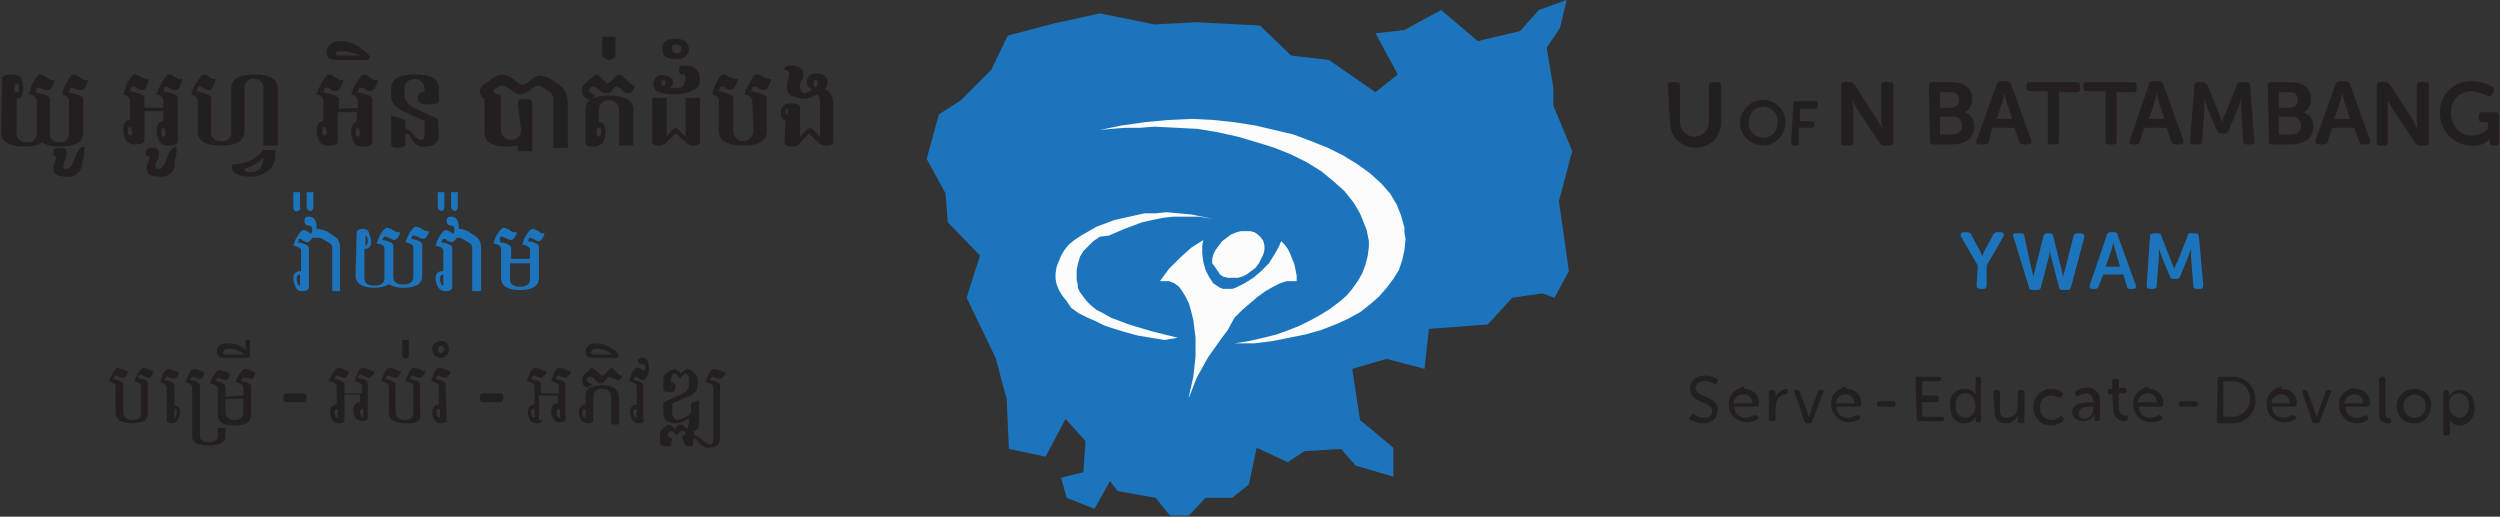 <?xml version="1.0" encoding="utf-8"?>
<!-- Generator: Adobe Illustrator 24.0.0, SVG Export Plug-In . SVG Version: 6.00 Build 0)  -->
<svg version="1.0" id="Layer_1" xmlns="http://www.w3.org/2000/svg" xmlns:xlink="http://www.w3.org/1999/xlink" x="0px" y="0px"
	 viewBox="0 0 225 46.5" style="enable-background:new 0 0 225 46.5;" xml:space="preserve">
<rect x="0" y="0" width="225" height="46.5" fill="#333333" stroke="none"/>
<style type="text/css">
	.st0{fill:#FCFCFC;}
	.st1{fill-rule:evenodd;clip-rule:evenodd;fill:#1C75BC;}
	.st2{fill:#1C75BC;}
	.st3{fill:#231F20;}
</style>
<g id="black_Text">
	<path id="White_symbol_fill" class="st0" d="M104.4,8.1h9.1c7.3,0,13.2,5.9,13.2,13.2v1.5c0,7.3-5.9,13.2-13.2,13.2h-9.1
		c-7.3,0-13.2-5.9-13.2-13.2v-1.5C91.2,14,97.1,8.1,104.4,8.1z"/>
	<path class="st1" d="M141.5,13.6l-1.7-4.1V7.9l-0.6-3.6l1.2-1.8L141,0l-2.5,0.9l-1.7,1.9L133,3.7l-3.3-2.8l-3.3,1.8L123.8,3l2,3.7
		l-2,1.6l-4.2-2.9L116.2,5l-2.8-2.7L107.7,2l-3.8,0.2l-4.9-1l-4.1,0.9l-4.2,1.1l-1.5,3.1L86.5,9l-2,1.3l-1.1,4l1.7,3.1l0.2,2.6
		l2.9,3L87,26.8l2.6,5.4l1,3.7l0.2,4.5l3.3,0.7l1.8-3.4l1.8,2l-0.2,2.8l-2,0.5l0.5,1.8l2.5,1l1.4-2.5l0.7,0.9l3.4,0.6l1.3,1.6h1.7
		l1.5-1.6h2.4l1.5-1.2l0.7-3.3l2.8,1.3l1.5-1l3.3-0.2l1.3,1.5l3.4,1v-2.6l-3-2.5l-0.7-4.6l3.1-0.9l3.4,0.9l0.4-3.6l5.3-0.4l2.2-2.4
		l2.7-0.4l1.1,0.4l1.3-2.4l-0.9-6.3L141.5,13.6z M104.8,30.6l-1.2-0.2l-1.2-0.2l-1.1-0.3l-1-0.3l-0.9-0.3l-0.8-0.4l-0.7-0.3
		l-0.8-0.4l-0.7-0.5L96,27.1l-0.4-0.5l-0.3-0.5l-0.2-0.5L95,25.1v-0.5l0.1-0.6l0.2-0.5l0.2-0.5l0.3-0.5l0.4-0.5l0.5-0.4l0.6-0.4
		l0.7-0.4l0.7-0.4l0.8-0.3l0.8-0.3l0.9-0.2l0.9-0.2l0.9-0.2h1l1-0.1l0,0l1.1,0.1l1.1,0.1l1,0.2l1,0.2l-1.3-0.2h-1.3h-1l-0.9,0.1
		l-1,0.2l-0.9,0.2l-0.8,0.3l-0.8,0.3l-0.7,0.3l-0.7,0.3L99,21.3l-0.6,0.4l-0.5,0.5l-0.4,0.4l-0.3,0.5L97,23.8l-0.1,0.5v0.5v0.4
		l0.1,0.4v0.3l0.2,0.4l0.3,0.4l0.3,0.4l0.4,0.4l0.5,0.4l0.6,0.3l0.7,0.4l0.8,0.3l0.8,0.3l1,0.3l1,0.3l2.4,0.6L104.8,30.6z
		 M110.5,29.7l-0.6,0.8l-1.2,1.7l-1,1.8l-0.7,1.8v-0.1l0.2-0.9l0.2-0.9l0.1-0.9l0.1-0.9v-1.7l-0.1-0.8l-0.1-0.8l-0.2-0.8l-0.2-0.7
		l-0.3-0.6l-0.3-0.5l-0.3-0.4l-0.4-0.3l-0.5-0.2h-0.5h-0.3l0.8-1.1l1-1l1-0.9l1.1-0.7l-0.1,0.5v0.7l0.1,0.8l0.2,0.7l0.3,0.6l0.2,0.3
		l0.2,0.3l0.3,0.2l0.3,0.2l0.3,0.1h0.8l0.3-0.1l0.4-0.2l0.4-0.2l0.8-0.5l0.7-0.6l0.7-0.7l0.5-0.8l0.4-0.7l0.2-0.5l0.3,0.3l0.3,0.4
		l0.2,0.4l0.2,0.5l0.2,0.5l0.1,0.5l0.1,0.5v0.5h-0.3h-0.6l-0.6,0.2l-0.6,0.3l-0.7,0.4l-0.7,0.5l-0.7,0.6l-0.7,0.6l-0.7,0.7
		L110.5,29.7z M109.1,23.7v-0.4l0.1-0.4l0,0l0.2-0.4l0.3-0.4l0.3-0.4l0.4-0.3l0.4-0.3l0.5-0.2l0.4-0.1h0.4h0.4l0.4,0.1l0.3,0.2
		l0.3,0.3l0.2,0.3l0.1,0.4v0.4l-0.1,0.4l-0.2,0.4l-0.2,0.4l-0.3,0.4l-0.4,0.3l-0.4,0.3l-0.4,0.2l-0.4,0.1h-0.5h-0.4l-0.4-0.1
		l-0.3-0.2l-0.2-0.3l-0.2-0.3L109.1,23.7z M126.4,22.5l-0.2,0.9l-0.3,0.9l-0.5,0.8l-0.6,0.8l-0.7,0.8l-0.8,0.7l-0.9,0.7l-1.1,0.6
		l-1.1,0.5l-1.3,0.5l-1.4,0.4l-1.5,0.3l-1.5,0.3l-1.6,0.2h-1.8l1.3-0.2l1.3-0.3l1.2-0.3l1.1-0.4l1-0.4l1-0.5l0.9-0.5l0.8-0.5
		l0.8-0.6l0.7-0.6l0.5-0.6l0.5-0.7l0.4-0.7l0.3-0.8l0.2-0.8l0.1-0.8v-0.5l-0.1-0.5l-0.1-0.5l-0.2-0.5l-0.2-0.5l-0.2-0.5l-0.3-0.5
		l-0.3-0.5l-0.8-1l-1-0.9l-1.1-0.9l-1.3-0.8l-1.4-0.7l-1.5-0.6l-1.6-0.5l-1.7-0.5l-1.8-0.4l-1.8-0.3l-1.9-0.1l-2-0.1l-1.3,0.1h-1.3
		l-1.3,0.1l-1,0.1l1.9-0.4L103,11l2.1-0.2l2.2-0.1l0,0l1.9,0.1l1.9,0.2l1.9,0.3l1.7,0.4l1.7,0.4l1.6,0.6l1.5,0.6l1.4,0.7l1.3,0.8
		l1.1,0.8l1,0.9l0.8,0.9l0.3,0.5l0.3,0.5l0.2,0.5l0.2,0.5l0.3,1.1V21l0.1,0.5L126.4,22.5z"/>
	<path class="st2" d="M178,23.9l-1.5-2.6c-0.1-0.2,0-0.4,0.2-0.4h0.4c0.1,0,0.3,0.1,0.3,0.2l0.7,1.3c0.2,0.3,0.3,0.7,0.3,0.7l0,0
		c0,0,0.1-0.4,0.3-0.7l0.7-1.3c0.1-0.1,0.2-0.2,0.3-0.2h0.4c0.2,0,0.3,0.2,0.2,0.4l-1.5,2.6v1.8c0,0.1-0.1,0.3-0.2,0.3h-0.1h-0.3
		c-0.1,0-0.3-0.1-0.3-0.2c0,0,0,0,0-0.1L178,23.9z"/>
	<path class="st2" d="M181.2,21.3c-0.1-0.2,0-0.3,0.3-0.3h0.4c0.2,0,0.3,0.1,0.3,0.3l0.7,3.2c0.1,0.2,0.1,0.3,0.1,0.5l0,0
		c0-0.2,0.1-0.4,0.1-0.5l0.8-3.2c0-0.2,0.2-0.3,0.3-0.3h0.3c0.2,0,0.3,0.1,0.3,0.3l0.8,3.2c0,0.2,0.1,0.4,0.1,0.5l0,0
		c0-0.2,0-0.4,0.1-0.5l0.8-3.2c0-0.2,0.2-0.3,0.3-0.3c0,0,0,0,0.1,0h0.3c0.1,0,0.3,0.1,0.3,0.2v0.1l-1.2,4.5c0,0.2-0.2,0.3-0.3,0.3
		h-0.5c-0.2,0-0.3-0.1-0.3-0.3l-0.7-2.7c-0.1-0.2-0.1-0.4-0.1-0.7l0,0c0,0,0,0.3-0.1,0.7l-0.7,2.7c0,0.2-0.2,0.3-0.3,0.3h-0.5
		c-0.2,0-0.3-0.1-0.3-0.3L181.2,21.3z"/>
	<path class="st2" d="M189.6,21.2c0-0.2,0.2-0.3,0.3-0.3h0.4c0.2,0,0.3,0.1,0.3,0.3l1.6,4.4c0.1,0.2,0,0.4-0.2,0.4h-0.3
		c-0.2,0-0.3-0.1-0.3-0.3l-0.3-1h-1.8l-0.4,1c0,0.2-0.2,0.3-0.3,0.3h-0.3c-0.2,0-0.3-0.1-0.2-0.4L189.6,21.2z M190.8,24l-0.4-1.4
		c-0.1-0.3-0.2-0.8-0.2-0.8l0,0c0,0-0.1,0.5-0.2,0.8l-0.5,1.4H190.8z"/>
	<path class="st2" d="M193.5,21.3c0-0.2,0.1-0.3,0.3-0.3l0,0h0.4c0.2,0,0.3,0.1,0.3,0.2l0.9,2.3c0.1,0.3,0.3,0.7,0.3,0.7l0,0
		c0,0,0.1-0.4,0.3-0.7l0.9-2.3c0-0.2,0.2-0.3,0.3-0.2h0.4c0.2,0,0.3,0.1,0.3,0.3l0,0l0.4,4.4c0,0.1-0.1,0.3-0.2,0.3c0,0,0,0-0.1,0
		h-0.3c-0.2,0-0.3-0.1-0.3-0.3l0,0l-0.2-2.5c0-0.3,0-0.8,0-0.8l0,0c0,0-0.2,0.5-0.3,0.8l-0.7,1.7c0,0.1-0.2,0.2-0.3,0.2h-0.3
		c-0.2,0-0.3-0.1-0.3-0.2l-0.7-1.7c-0.1-0.3-0.3-0.8-0.3-0.8l0,0c0,0,0,0.5,0,0.8l-0.2,2.5c0,0.2-0.1,0.3-0.3,0.3l0,0h-0.3
		c-0.1,0-0.3-0.1-0.3-0.2v-0.1L193.5,21.3z"/>
	<path class="st2" d="M28.1,21.4L28.1,21.4c-0.1,0.2-0.2,0.3-0.4,0.4c-0.2,0-0.4-0.1-0.5-0.2s-0.1-0.1-0.2-0.1s-0.1,0-0.1,0.1
		l-0.1,0.2c0.6,0.1,1,0.3,1,0.5v3.5c0,0.3-0.2,0.4-0.6,0.4c-0.3,0-0.5-0.1-0.6-0.4c-0.1-0.2-0.2-0.5-0.2-0.7c0-0.5,0.2-0.7,0.7-0.7
		v-1.8c0-0.3-0.3-0.4-0.7-0.5c0.1-0.3,0.2-0.6,0.4-0.9c0.2-0.3,0.4-0.5,0.5-0.5c0.2,0,0.3,0.1,0.5,0.2l0.1,0.1c0,0,0,0,0.1,0
		c0.1-0.1,0.1-0.2,0.1-0.3c0-0.3-0.1-0.4-0.3-0.4s-0.4-0.1-0.4-0.4s0.1-0.4,0.4-0.4c0.5,0,0.7,0.4,0.7,1.1c0.3,0,0.6,0.1,0.9,0.2
		l0.6,0.4c0.4,0.2,0.6,0.6,0.6,1.1v3.9h-0.7v-3.9c0-0.2-0.1-0.3-0.2-0.4l-0.5-0.3c-0.2-0.1-0.3-0.2-0.5-0.2L28.1,21.4 M27,24.7
		c-0.2,0-0.3,0.1-0.3,0.4s0.1,0.6,0.3,0.6V24.7z"/>
	<path class="st2" d="M27,17.3v1.3c0.1,0.2,0,0.3-0.2,0.4s-0.3,0-0.4-0.2c0-0.1,0-0.1,0-0.2v-1.3C26.4,17.3,27,17.3,27,17.3z
		 M28.2,17.3v1.3c0,0.2-0.1,0.4-0.3,0.4c-0.2-0.1-0.3-0.2-0.3-0.4v-1.3H28.2z"/>
	<path class="st2" d="M32.1,21c0-0.3,0.2-0.4,0.6-0.4c0.2,0,0.5,0.1,0.5,0.4c0.1,0.2,0.2,0.5,0.2,0.7c0,0.5-0.2,0.7-0.6,0.7V25
		c0,0.5,0.3,0.7,0.9,0.7s0.9-0.2,0.9-0.7v-2.6c0-0.3-0.2-0.4-0.7-0.5c0.1-0.3,0.2-0.6,0.4-0.9s0.4-0.5,0.5-0.5
		c0.2,0,0.3,0.1,0.4,0.1l0.3,0.2c0.1,0,0.2,0.1,0.3,0.1H36c0,0.2-0.1,0.3-0.2,0.5c-0.1,0.1-0.2,0.2-0.3,0.2l0,0
		c-0.2,0-0.3-0.1-0.5-0.2c-0.1,0-0.2-0.1-0.3-0.1s-0.1,0-0.2,0.1l-0.1,0.2c0.7,0.1,1,0.3,1,0.5v2.8c0,0.5,0.3,0.7,0.9,0.7
		s0.9-0.2,0.9-0.7v-2.6c0-0.3-0.3-0.4-0.7-0.5c0.1-0.3,0.2-0.6,0.4-0.9s0.4-0.5,0.5-0.5c0.2,0,0.3,0.1,0.4,0.1l0.3,0.2
		c0.1,0,0.2,0.1,0.3,0.1h0.2c0,0.2-0.1,0.3-0.2,0.5c-0.1,0.1-0.2,0.2-0.3,0.2l0,0c-0.2,0-0.3-0.1-0.5-0.2c-0.1,0-0.2-0.1-0.3-0.1
		s-0.2,0-0.2,0.1L37,21.5c0.7,0.1,1,0.3,1,0.5v2.8c0,0.7-0.5,1.1-1.7,1.1c-0.5,0-0.9-0.1-1.3-0.3c-0.4,0.2-0.8,0.3-1.3,0.3
		c-1.1,0-1.7-0.4-1.7-1.1L32.1,21z M32.9,22.1c0.1,0,0.2-0.1,0.2-0.4s-0.1-0.5-0.2-0.5V22.1z"/>
	<path class="st2" d="M41.1,21.4L41.1,21.4c-0.1,0.2-0.2,0.3-0.4,0.4c-0.2,0-0.4-0.1-0.5-0.2s-0.1-0.1-0.2-0.1c-0.1,0-0.1,0-0.2,0.1
		l-0.1,0.2c0.7,0.1,1,0.3,1,0.5v3.5c0,0.3-0.2,0.4-0.6,0.4c-0.3,0-0.5-0.1-0.7-0.4c-0.1-0.2-0.2-0.5-0.2-0.7c0-0.5,0.2-0.7,0.7-0.7
		v-1.8c0-0.3-0.3-0.4-0.7-0.5c0.1-0.3,0.2-0.6,0.4-0.9s0.4-0.5,0.5-0.5c0.2,0,0.3,0.1,0.5,0.2l0.1,0.1c0,0,0,0,0.1,0
		c0.1-0.1,0.1-0.2,0.1-0.3c0-0.3-0.1-0.4-0.3-0.4s-0.4-0.1-0.4-0.4s0.1-0.4,0.4-0.4c0.5,0,0.7,0.4,0.7,1.1c0.3,0,0.6,0.1,0.8,0.2
		l0.6,0.4c0.4,0.2,0.6,0.6,0.6,1.1v3.9h-0.8v-3.9c0-0.2-0.1-0.3-0.2-0.4l-0.5-0.3c-0.2-0.1-0.3-0.2-0.5-0.2L41.1,21.4 M39.9,24.7
		c-0.2,0-0.3,0.1-0.3,0.4s0.1,0.6,0.3,0.6V24.7z"/>
	<path class="st2" d="M40,17.3v1.3c0,0.2-0.1,0.4-0.3,0.4c-0.2-0.1-0.3-0.2-0.3-0.4v-1.3H40z M41.2,17.3v1.3c0,0.2-0.1,0.4-0.3,0.4
		c-0.2-0.1-0.3-0.2-0.3-0.4v-1.3H41.2z"/>
	<path class="st2" d="M47.7,23.3v-0.8c0-0.3-0.3-0.4-0.7-0.5c0.1-0.3,0.2-0.6,0.4-0.9s0.4-0.5,0.5-0.5c0.2,0,0.3,0.1,0.4,0.1
		l0.3,0.2c0.1,0.1,0.2,0.1,0.3,0.1H49c0,0.2-0.1,0.3-0.2,0.5c-0.1,0.1-0.2,0.2-0.3,0.2l0,0c-0.2,0-0.3-0.1-0.5-0.2
		c-0.1,0-0.2-0.1-0.2-0.1c-0.1,0-0.2,0-0.2,0.1l-0.1,0.2c0.7,0.1,1,0.3,1,0.5V25c0,0.7-0.5,1.1-1.7,1.1s-1.7-0.4-1.7-1.1v-2.6
		c0-0.3-0.3-0.4-0.7-0.5c0.1-0.3,0.2-0.6,0.4-0.9s0.4-0.5,0.5-0.5c0.2,0,0.3,0.1,0.4,0.1l0.3,0.2c0.1,0.1,0.2,0.1,0.3,0.1h0.2
		c0,0.2-0.1,0.3-0.2,0.5c-0.1,0.1-0.2,0.2-0.3,0.2l0,0c-0.2,0-0.3-0.1-0.5-0.2c-0.1,0-0.2-0.1-0.3-0.1s-0.2,0-0.2,0.1v0.4
		c0.7,0.1,1,0.3,1,0.5v1H47.7z M47.7,23.7h-1.8v1.4c0,0.5,0.3,0.7,0.9,0.7s0.9-0.2,0.9-0.7C47.7,25.1,47.7,23.7,47.7,23.7z"/>
	<path class="st3" d="M150.1,7.7c0-0.2,0.1-0.3,0.3-0.3c0,0,0,0,0.1,0h0.4c0.2,0,0.3,0.1,0.3,0.3c0,0,0,0,0,0.1V11
		c0,0.7,0.6,1.3,1.3,1.3s1.3-0.6,1.3-1.3V7.7c0-0.2,0.1-0.3,0.3-0.3c0,0,0,0,0.1,0h0.4c0.2,0,0.3,0.1,0.3,0.3c0,0,0,0,0,0.1V11
		c0,1.3-1,2.3-2.3,2.3s-2.3-1-2.3-2.3L150.1,7.7z"/>
	<path class="st3" d="M158.7,9c1.1,0,2,0.9,2,2s-0.9,2.1-2,2.1s-2.1-0.9-2.1-2s0.9-2.1,2-2.1C158.6,9,158.6,9,158.7,9 M158.7,12.4
		c0.7,0,1.3-0.6,1.3-1.4v-0.1c0-0.7-0.6-1.3-1.3-1.3s-1.3,0.6-1.3,1.3l0,0C157.3,11.7,157.9,12.4,158.7,12.4L158.7,12.4"/>
	<path class="st3" d="M161.4,9.3c0-0.1,0.1-0.2,0.2-0.2l0,0h1.8c0.1,0,0.2,0.1,0.2,0.2c0,0,0,0,0,0.1v0.2c0,0.1-0.1,0.2-0.2,0.2
		c0,0,0,0-0.1,0H162v1.1h1.1c0.1,0,0.2,0.1,0.2,0.2l0,0v0.2c0,0.1-0.1,0.2-0.2,0.2c0,0,0,0-0.1,0h-1.1v1.4c0,0.1-0.1,0.2-0.2,0.2
		l0,0h-0.3c-0.1,0-0.2-0.1-0.2-0.2l0,0L161.4,9.3z"/>
	<path class="st3" d="M165.7,7.7c0-0.2,0.1-0.3,0.3-0.3c0,0,0,0,0.1,0h0.4c0.2,0,0.3,0.1,0.4,0.2l2,3.1c0.2,0.3,0.3,0.6,0.5,0.9l0,0
		c0,0-0.1-0.5-0.1-0.9v-3c0-0.2,0.1-0.3,0.3-0.3c0,0,0,0,0.1,0h0.4c0.2,0,0.3,0.1,0.3,0.3c0,0,0,0,0,0.1v5c0,0.2-0.1,0.3-0.3,0.3
		c0,0,0,0-0.1,0h-0.4c-0.2,0-0.3-0.1-0.4-0.2l-2-3C167,9.6,166.7,9,166.7,9l0,0c0,0,0.1,0.5,0.1,0.9v2.9c0,0.2-0.1,0.3-0.2,0.3h-0.1
		H166c-0.2,0-0.3-0.1-0.3-0.2v-0.1V7.7z"/>
	<path class="st3" d="M173.6,7.7c0-0.2,0.1-0.3,0.3-0.3c0,0,0,0,0.1,0h1.7c1,0,1.8,0.5,1.8,1.5c0,0.5-0.2,1-0.7,1.2l0,0
		c0.6,0.2,0.9,0.7,0.9,1.3c0,1.1-0.9,1.6-2,1.6H174c-0.2,0-0.3-0.1-0.3-0.3c0,0,0,0,0-0.1L173.6,7.7z M175.6,9.7
		c0.4,0,0.7-0.3,0.7-0.6V9c0-0.4-0.2-0.7-0.6-0.7h-0.1h-1v1.4L175.6,9.7z M175.7,12.1c0.5,0,0.9-0.3,0.9-0.7c0-0.5-0.3-0.9-0.7-0.9
		c-0.1,0-0.1,0-0.2,0h-1.1v1.6C174.6,12.1,175.7,12.1,175.7,12.1z"/>
	<path class="st3" d="M179.7,7.6c0.1-0.2,0.2-0.3,0.4-0.3h0.5c0.2,0,0.3,0.1,0.4,0.3l1.8,5c0.1,0.2,0,0.4-0.3,0.4h-0.4
		c-0.2,0-0.3-0.1-0.4-0.3l-0.4-1.2h-2l-0.3,1.2c0,0.2-0.2,0.3-0.4,0.3h-0.4c-0.3,0-0.4-0.1-0.3-0.4L179.7,7.6z M181.1,10.7l-0.5-1.5
		c-0.1-0.3-0.2-0.9-0.2-0.9l0,0c0,0-0.1,0.6-0.2,0.9l-0.5,1.5H181.1z"/>
	<path class="st3" d="M184.2,8.2h-1.5c-0.2,0-0.3-0.1-0.3-0.3V7.7c0-0.2,0.1-0.3,0.3-0.3h0.1h4.1c0.2,0,0.3,0.1,0.3,0.3
		c0,0,0,0,0,0.1V8c0,0.2-0.1,0.3-0.3,0.3c0,0,0,0-0.1,0h-1.5v4.4c0,0.2-0.1,0.3-0.2,0.3H185h-0.4c-0.2,0-0.3-0.1-0.3-0.2v-0.1V8.2
		H184.2z"/>
	<path class="st3" d="M189.3,8.2h-1.5c-0.2,0-0.3-0.1-0.3-0.2V7.9V7.7c0-0.2,0.1-0.3,0.3-0.3c0,0,0,0,0.1,0h4.1
		c0.2,0,0.3,0.1,0.3,0.3c0,0,0,0,0,0.1V8c0,0.2-0.1,0.3-0.2,0.3H192h-1.5v4.4c0,0.2-0.1,0.3-0.2,0.3h-0.1h-0.4
		c-0.2,0-0.3-0.1-0.3-0.2v-0.1V8.2H189.3z"/>
	<path class="st3" d="M193.4,7.6c0-0.2,0.2-0.3,0.4-0.3h0.5c0.2,0,0.3,0.1,0.4,0.3l1.8,5c0.1,0.2,0,0.4-0.3,0.4h-0.4
		c-0.2,0-0.3-0.1-0.4-0.3l-0.4-1.2h-2l-0.4,1.2c0,0.2-0.2,0.3-0.4,0.3H192c-0.3,0-0.4-0.1-0.3-0.4L193.4,7.6z M194.8,10.7l-0.5-1.5
		c-0.1-0.3-0.2-0.9-0.2-0.9l0,0c0,0-0.1,0.6-0.2,0.9l-0.5,1.5H194.8z"/>
	<path class="st3" d="M197.5,7.7c0-0.2,0.1-0.3,0.3-0.3l0,0h0.5c0.2,0,0.3,0.1,0.4,0.3l1,2.5c0.1,0.3,0.3,0.8,0.3,0.8l0,0
		c0,0,0.1-0.5,0.3-0.8l1-2.5c0-0.2,0.2-0.3,0.4-0.3h0.5c0.2,0,0.3,0.1,0.3,0.3l0,0l0.4,5c0,0.2-0.1,0.3-0.2,0.3h-0.1h-0.4
		c-0.2,0-0.3-0.1-0.3-0.3l0,0l-0.2-2.9c0-0.4,0-0.9,0-0.9l0,0c0,0-0.2,0.6-0.3,0.9l-0.8,1.9c-0.1,0.2-0.2,0.3-0.4,0.3h-0.3
		c-0.2,0-0.3-0.1-0.4-0.3l-0.8-1.9c-0.1-0.3-0.3-0.9-0.3-0.9l0,0c0,0,0,0.5,0,0.9l-0.2,2.9c0,0.2-0.1,0.3-0.3,0.3c0,0,0,0-0.1,0
		h-0.4c-0.2,0-0.3-0.1-0.3-0.2v-0.1L197.5,7.7z"/>
	<path class="st3" d="M204.1,7.7c0-0.2,0.1-0.3,0.3-0.3c0,0,0,0,0.1,0h1.7c1,0,1.8,0.5,1.8,1.5c0,0.5-0.2,1-0.7,1.2l0,0
		c0.6,0.2,0.9,0.7,0.9,1.3c0,1.1-0.9,1.6-2,1.6h-1.7c-0.2,0-0.3-0.1-0.3-0.3v-0.1L204.1,7.7z M206.1,9.7c0.4,0,0.7-0.3,0.7-0.6V9
		c0-0.4-0.2-0.7-0.6-0.7h-0.1h-1v1.4L206.1,9.7z M206.2,12.1c0.5,0,0.9-0.3,0.9-0.7c0-0.5-0.3-0.9-0.7-0.9c-0.1,0-0.1,0-0.2,0h-1.1
		v1.6C205.1,12.1,206.2,12.1,206.2,12.1z"/>
	<path class="st3" d="M210.2,7.6c0.1-0.2,0.2-0.3,0.4-0.3h0.5c0.2,0,0.3,0.1,0.4,0.3l1.8,5c0.1,0.1,0,0.3-0.1,0.4h-0.1h-0.4
		c-0.2,0-0.3-0.1-0.4-0.3l-0.4-1.2h-2l-0.4,1.2c0,0.2-0.2,0.3-0.4,0.3h-0.4c-0.1,0-0.3-0.1-0.3-0.2c0-0.1,0-0.1,0-0.2L210.2,7.6z
		 M211.5,10.7L211,9.2c-0.1-0.3-0.2-0.9-0.2-0.9l0,0c0,0-0.1,0.6-0.2,0.9l-0.5,1.5H211.5z"/>
	<path class="st3" d="M213.9,7.7c0-0.2,0.1-0.3,0.3-0.3c0,0,0,0,0.1,0h0.4c0.2,0,0.3,0.1,0.4,0.2l2,3.1c0.2,0.3,0.5,0.9,0.5,0.9l0,0
		c0,0-0.1-0.5-0.1-0.9v-3c0-0.2,0.1-0.3,0.3-0.3c0,0,0,0,0.1,0h0.4c0.2,0,0.3,0.1,0.3,0.3c0,0,0,0,0,0.1v5c0,0.2-0.1,0.3-0.3,0.3
		c0,0,0,0-0.1,0h-0.4c-0.2,0-0.3-0.1-0.4-0.2l-2-3c-0.2-0.3-0.5-0.9-0.5-0.9l0,0c0,0,0,0.5,0,0.9v2.9c0,0.2-0.1,0.3-0.2,0.3h-0.1
		h-0.4c-0.2,0-0.3-0.1-0.3-0.2v-0.1V7.7z"/>
	<path class="st3" d="M222.4,7.3c0.7,0,1.3,0.2,1.9,0.5c0.1,0.1,0.2,0.3,0.1,0.4c0,0,0,0,0,0.1l-0.1,0.2c-0.1,0.2-0.3,0.2-0.5,0.1
		c-0.4-0.2-0.8-0.3-1.3-0.4c-1,0-1.9,0.7-1.9,1.8c0,0.1,0,0.2,0,0.2c0,1.1,0.8,2,1.8,2c0.6,0,1.1-0.2,1.5-0.6V11h-0.5
		c-0.2,0-0.3-0.1-0.3-0.3c0,0,0,0,0-0.1v-0.2c0-0.2,0.1-0.3,0.3-0.3c0,0,0,0,0.1,0h1.1c0.2,0,0.3,0.1,0.3,0.3c0,0,0,0,0,0.1v2.3
		c0,0.2-0.1,0.3-0.2,0.3h-0.1h-0.2c-0.2,0-0.3-0.1-0.3-0.3v-0.2v-0.1l0,0c-0.4,0.4-1,0.7-1.7,0.6c-1.5,0-2.8-1.3-2.8-2.8v-0.1
		C219.5,8.6,220.8,7.3,222.4,7.3C222.3,7.2,222.3,7.2,222.4,7.3"/>
	<path class="st3" d="M152.2,37.4l0.1-0.1c0.1-0.1,0.2-0.1,0.2,0l0,0c0.3,0.2,0.6,0.3,0.9,0.3c0.4,0,0.7-0.2,0.7-0.6
		c0-0.9-2-0.7-2-2c0-0.7,0.6-1.2,1.3-1.2h0.1c0.4,0,0.7,0.1,1,0.3c0.1,0,0.1,0.2,0.1,0.2l0,0l-0.1,0.2c-0.1,0.1-0.2,0.1-0.3,0
		c-0.2-0.1-0.5-0.2-0.8-0.2c-0.4,0-0.8,0.2-0.8,0.6c0,0.9,2,0.7,2,2c0,0.7-0.5,1.2-1.2,1.2h-0.1c-0.5,0-0.9-0.2-1.3-0.4
		C152.1,37.6,152.1,37.5,152.2,37.4C152.1,37.4,152.1,37.4,152.2,37.4"/>
	<path class="st3" d="M157,35c0.7,0,1.3,0.5,1.3,1.2c0,0.1,0,0.1,0,0.2c0,0.1-0.1,0.2-0.2,0.2h-2c0,0.6,0.4,1,1,1
		c0.3,0,0.5-0.1,0.7-0.2c0.1-0.1,0.2,0,0.3,0l0,0l0.1,0.1c0.1,0.1,0,0.2,0,0.2l0,0c-0.3,0.2-0.6,0.3-1,0.3c-0.8,0-1.6-0.6-1.6-1.5
		v-0.1c-0.1-0.8,0.6-1.5,1.4-1.6C156.9,35,157,35,157,35 M157.7,36.3c0-0.4-0.3-0.8-0.7-0.8c0,0,0,0-0.1,0c-0.5,0-0.8,0.3-0.9,0.8
		H157.7z"/>
	<path class="st3" d="M159.2,35.3c0-0.1,0.1-0.2,0.2-0.2l0,0h0.2c0.1,0,0.2,0.1,0.2,0.2l0,0v0.3c0,0.1,0,0.1,0,0.2l0,0
		c0.1-0.4,0.5-0.7,0.9-0.8c0.1,0,0.2,0.1,0.2,0.1l0,0v0.2c0,0.1-0.1,0.2-0.2,0.2c-0.6,0-0.9,0.6-0.9,1.2v1c0,0.1-0.1,0.2-0.2,0.2
		h-0.2c-0.1,0-0.2-0.1-0.2-0.2l0,0V35.3z"/>
	<path class="st3" d="M161.5,35.3c-0.1-0.1,0-0.2,0.1-0.2h0.2c0.1,0,0.2,0.1,0.2,0.2l0.7,1.9c0.1,0.2,0.1,0.4,0.1,0.4l0,0
		c0,0,0.1-0.2,0.1-0.4l0.7-1.9c0-0.1,0.1-0.2,0.2-0.2h0.2c0.1,0,0.2,0.1,0.1,0.2l-1,2.6c0,0.1-0.1,0.2-0.2,0.2h-0.3
		c-0.1,0-0.2-0.1-0.2-0.2L161.5,35.3z"/>
	<path class="st3" d="M166.2,35c0.7,0,1.3,0.5,1.3,1.2c0,0.1,0,0.1,0,0.2c0,0.1-0.1,0.2-0.2,0.2h-2c0,0.6,0.4,1,1,1
		c0.3,0,0.5-0.1,0.7-0.2c0.1-0.1,0.2,0,0.3,0l0,0l0.1,0.1c0.1,0.1,0,0.2,0,0.2l0,0c-0.3,0.2-0.6,0.3-1,0.3c-0.8,0-1.5-0.6-1.6-1.5
		v-0.1c-0.1-0.8,0.6-1.5,1.4-1.6C166.1,35,166.2,35,166.2,35 M166.9,36.3c0-0.4-0.3-0.8-0.7-0.8c0,0,0,0-0.1,0
		c-0.5,0-0.8,0.3-0.9,0.8H166.9z"/>
	<path class="st3" d="M168.9,36.4L168.9,36.4c0-0.2,0.1-0.3,0.2-0.3l0,0h1.3c0.1,0,0.2,0.1,0.2,0.2l0,0v0.1c0,0.1-0.1,0.2-0.1,0.2
		l0,0h-1.3C169,36.6,168.9,36.5,168.9,36.4"/>
	<path class="st3" d="M172.4,34.1c0-0.1,0.1-0.2,0.1-0.2l0,0h2c0.1,0,0.2,0.1,0.2,0.1l0,0v0.1c0,0.1-0.1,0.2-0.2,0.2H173v1.3h1.3
		c0.1,0,0.2,0.1,0.2,0.2l0,0V36c0,0.1-0.1,0.2-0.1,0.2l0,0H173v1.3h1.8c0.1,0,0.2,0.1,0.2,0.1l0,0v0.1c0,0.1-0.1,0.2-0.2,0.2h-2.1
		c-0.1,0-0.2-0.1-0.2-0.2L172.4,34.1z"/>
	<path class="st3" d="M176.9,35c0.4,0,0.7,0.2,0.9,0.5l0,0c0-0.1,0-0.1,0-0.2v-1.2c0-0.1,0.1-0.2,0.1-0.2l0,0h0.2
		c0.1,0,0.2,0.1,0.2,0.1l0,0v3.8c0,0.1-0.1,0.2-0.2,0.2H178c-0.1,0-0.2-0.1-0.2-0.1l0,0v-0.2c0,0,0-0.1,0-0.2l0,0
		c-0.2,0.4-0.6,0.6-1,0.6c-0.8,0-1.3-0.6-1.3-1.6c-0.1-0.8,0.5-1.5,1.2-1.5C176.8,35,176.8,35,176.9,35 M176.9,37.6
		c0.4,0,0.9-0.3,0.9-1.1c0-0.5-0.3-1.1-0.9-1.1s-0.9,0.4-0.9,1.1S176.4,37.6,176.9,37.6"/>
	<path class="st3" d="M179.4,35.3c0-0.1,0.1-0.2,0.2-0.2h0.2c0.1,0,0.2,0.1,0.2,0.2l0,0v1.6c0,0.4,0.1,0.7,0.6,0.7c0.6,0,1-0.4,1-1
		v-0.1v-1.2c0-0.1,0.1-0.2,0.2-0.2h0.2c0.1,0,0.2,0.1,0.2,0.2l0,0v2.6c0,0.1-0.1,0.2-0.2,0.2l0,0h-0.2c-0.1,0-0.2-0.1-0.2-0.2l0,0
		v-0.3c0-0.1,0-0.1,0-0.2l0,0c-0.2,0.4-0.6,0.7-1.1,0.7c-0.7,0-1-0.4-1-1.2L179.4,35.3z"/>
	<path class="st3" d="M184.6,35c0.4,0,0.7,0.1,1,0.3c0.1,0.1,0.1,0.2,0,0.3l-0.1,0.1c0,0.1-0.1,0.1-0.2,0.1l0,0
		c-0.2-0.1-0.4-0.2-0.7-0.2c-0.6,0-1,0.4-1,1c0,0,0,0,0,0.1c0,0.6,0.4,1,0.9,1.1h0.1c0.3,0,0.5-0.1,0.8-0.3c0.1-0.1,0.2-0.1,0.2,0
		l0,0l0.1,0.1c0.1,0.1,0,0.2,0,0.3l0,0c-0.3,0.2-0.7,0.4-1.1,0.4c-0.9,0-1.6-0.7-1.6-1.6C183,35.7,183.7,35,184.6,35L184.6,35"/>
	<path class="st3" d="M188.2,36.2h0.2v-0.1c0-0.3-0.2-0.6-0.5-0.7h-0.1c-0.2,0-0.5,0.1-0.7,0.2c-0.1,0.1-0.2,0-0.3,0l0,0v-0.1
		c-0.1-0.1,0-0.2,0-0.3l0,0c0.3-0.2,0.7-0.3,1-0.3c0.6-0.1,1.1,0.4,1.2,0.9c0,0.1,0,0.1,0,0.2v1.7c0,0.1-0.1,0.2-0.2,0.2l0,0h-0.1
		c-0.1,0-0.2-0.1-0.2-0.2l0,0v-0.2c0-0.1,0-0.1,0-0.2l0,0c-0.2,0.4-0.6,0.6-1,0.6c-0.5,0-1-0.3-1-0.8c0,0,0,0,0-0.1
		C186.5,36.3,187.6,36.2,188.2,36.2 M187.6,37.7c0.5,0,0.8-0.5,0.8-1v-0.1h-0.1c-0.4,0-1.2,0-1.2,0.6
		C187,37.5,187.3,37.7,187.6,37.7L187.6,37.7"/>
	<path class="st3" d="M190.1,35.5h-0.2c-0.1,0-0.2-0.1-0.2-0.2l0,0v-0.1c0-0.1,0.1-0.2,0.2-0.2l0,0h0.2v-0.7c0-0.1,0.1-0.2,0.2-0.2
		h0.2c0.1,0,0.2,0.1,0.2,0.1l0,0v0.7h0.5c0.1,0,0.2,0.1,0.2,0.2l0,0v0.1c0,0.1-0.1,0.2-0.2,0.2l0,0h-0.5v1.3c0,0.6,0.4,0.7,0.6,0.7
		s0.2,0.1,0.2,0.2v0.1c0,0.1-0.1,0.2-0.2,0.2c-0.5,0.1-1-0.3-1.1-0.9c0-0.1,0-0.1,0-0.2L190.1,35.5L190.1,35.5z"/>
	<path class="st3" d="M193.4,35c0.7,0,1.3,0.5,1.3,1.2c0,0.1,0,0.1,0,0.2c0,0.1-0.1,0.2-0.2,0.2h-2c0,0.6,0.4,1,1,1
		c0.3,0,0.5-0.1,0.7-0.2c0.1-0.1,0.2,0,0.3,0l0,0l0.1,0.1c0.1,0.1,0,0.2,0,0.2l0,0c-0.3,0.2-0.6,0.3-1,0.3c-0.8,0-1.6-0.6-1.6-1.5
		v-0.1c-0.1-0.8,0.6-1.5,1.4-1.6C193.3,35,193.4,35,193.4,35 M194.1,36.2c0-0.4-0.3-0.8-0.7-0.8c0,0,0,0-0.1,0
		c-0.5,0-0.8,0.3-0.9,0.8H194.1z"/>
	<path class="st3" d="M196.1,36.4L196.1,36.4c0-0.2,0.1-0.3,0.2-0.3l0,0h1.3c0.1,0,0.2,0.1,0.2,0.2l0,0v0.1c0,0.1-0.1,0.2-0.2,0.2
		h-1.3C196.2,36.6,196.1,36.5,196.1,36.4"/>
	<path class="st3" d="M199.6,34.1c0-0.1,0.1-0.2,0.1-0.2l0,0h1.2c1.2,0,2.1,0.9,2.1,2.1s-0.9,2.1-2.1,2.1h-1.2
		c-0.1,0-0.2-0.1-0.2-0.2L199.6,34.1z M200.9,37.5c0.9,0,1.6-0.7,1.6-1.6c0-0.9-0.7-1.6-1.6-1.6h-0.8v3.2
		C200.1,37.5,200.9,37.5,200.9,37.5z"/>
	<path class="st3" d="M205.4,35c0.7,0,1.3,0.5,1.3,1.2c0,0.1,0,0.1,0,0.2c0,0.1-0.1,0.2-0.2,0.2h-2c0,0.6,0.4,1,1,1
		c0.3,0,0.5-0.1,0.7-0.2c0.1-0.1,0.2,0,0.3,0l0,0l0.1,0.1c0.1,0.1,0,0.2,0,0.2l0,0c-0.3,0.2-0.6,0.3-1,0.3c-0.8,0-1.6-0.6-1.6-1.5
		v-0.1c-0.1-0.8,0.6-1.5,1.4-1.6C205.3,35,205.3,35,205.4,35 M206.1,36.3c0-0.4-0.3-0.8-0.7-0.8c0,0,0,0-0.1,0
		c-0.5,0-0.8,0.3-0.9,0.8H206.1z"/>
	<path class="st3" d="M207.2,35.3c0-0.1,0-0.2,0.1-0.2h0.2c0.1,0,0.2,0.1,0.2,0.2l0.7,1.9c0,0.1,0.1,0.3,0.1,0.4l0,0
		c0,0,0.1-0.2,0.1-0.4l0.7-1.9c0-0.1,0.1-0.2,0.2-0.2h0.2c0.1,0,0.2,0.1,0.1,0.2l-1,2.6c0,0.1-0.1,0.2-0.2,0.2h-0.3
		c-0.1,0-0.2-0.1-0.2-0.2L207.2,35.3z"/>
	<path class="st3" d="M212,35c0.7,0,1.3,0.5,1.3,1.2c0,0.1,0,0.1,0,0.2c0,0.1-0.1,0.2-0.2,0.2h-2c0,0.6,0.4,1,1,1
		c0.3,0,0.5-0.1,0.7-0.2c0.1-0.1,0.2,0,0.2,0l0,0l0.1,0.1c0.1,0.1,0,0.2,0,0.3l0,0c-0.3,0.2-0.6,0.3-1,0.3c-0.8,0-1.5-0.6-1.6-1.5
		v-0.1c-0.1-0.8,0.6-1.5,1.4-1.6C211.9,35,212,35,212,35 M212.7,36.3c0-0.4-0.3-0.8-0.7-0.8c0,0,0,0-0.1,0c-0.5,0-0.8,0.3-0.9,0.8
		H212.7z"/>
	<path class="st3" d="M214.2,34.1c0-0.1,0.1-0.2,0.1-0.2l0,0h0.2c0.1,0,0.2,0.1,0.2,0.2v3.1c0,0.3,0.1,0.4,0.3,0.4s0.2,0.1,0.2,0.2
		v0.1c0,0.1-0.1,0.2-0.2,0.2c0,0,0,0-0.1,0c-0.3,0-0.8-0.1-0.8-0.8v-3.2H214.2z"/>
	<path class="st3" d="M217.3,35c0.9,0,1.6,0.7,1.5,1.6s-0.7,1.6-1.6,1.5c-0.9,0-1.5-0.7-1.5-1.6C215.7,35.7,216.4,35,217.3,35
		L217.3,35 M217.3,37.6c0.6,0,1-0.4,1-1v-0.1c0-0.6-0.5-1-1-1s-1,0.5-1,1c0,0.6,0.4,1,0.9,1.1H217.3"/>
	<path class="st3" d="M219.9,35.3c0-0.1,0.1-0.2,0.2-0.2h0.1c0.1,0,0.2,0.1,0.2,0.2v0.2c0,0.1,0,0.1,0,0.2l0,0
		c0.2-0.4,0.6-0.6,1-0.6c0.8,0,1.3,0.6,1.3,1.6c0.1,0.8-0.5,1.5-1.2,1.6h-0.1c-0.4,0-0.8-0.2-0.9-0.5l0,0c0,0.1,0,0.2,0,0.3V39
		c0,0.1-0.1,0.2-0.2,0.2l0,0h-0.2c-0.1,0-0.2-0.1-0.2-0.2L219.9,35.3z M221.3,37.6c0.5,0,0.9-0.4,0.9-1.1s-0.4-1.1-0.9-1.1
		s-0.9,0.3-0.9,1.1C220.4,37.1,220.8,37.5,221.3,37.6"/>
	<path class="st3" d="M0.2,7.1c0-0.3,0.3-0.4,0.9-0.4c0.3,0,0.6,0.1,0.8,0.3C2,7.3,2.1,7.6,2.1,7.9c0,0.6-0.2,1-0.6,1v3
		c-0.1,0.4,0.2,0.8,0.7,0.9c0.1,0,0.1,0,0.2,0c0.4,0.1,0.8-0.2,0.9-0.6c0-0.1,0-0.1,0-0.2V9.1c0-0.3-0.2-0.5-0.7-0.6
		C2.7,8.1,2.8,7.7,3,7.4C3.2,7,3.4,6.7,3.6,6.7c0.2,0,0.4,0.1,0.5,0.2l0.3,0.2c0.1,0.1,0.2,0.1,0.3,0.1c0.1,0,0.1,0,0.2,0
		c0,0.2-0.1,0.4-0.2,0.6C4.6,8,4.5,8.1,4.3,8.1l0,0c-0.2,0-0.4,0-0.5-0.1C3.7,7.9,3.6,7.9,3.5,7.9S3.3,7.9,3.3,8L3.2,8.3
		c0.9,0.2,1.3,0.4,1.3,0.6v3c-0.1,0.4,0.2,0.8,0.6,0.9c0.1,0,0.1,0,0.2,0c0.4,0.1,0.8-0.2,0.9-0.6c0-0.1,0-0.2,0-0.2V9.1
		c0-0.3-0.2-0.5-0.6-0.6C5.7,8.1,5.8,7.7,6,7.4C6.3,7,6.4,6.7,6.6,6.7s0.3,0.1,0.5,0.2l0.3,0.2c0.1,0.1,0.2,0.1,0.3,0.1
		c0.1,0,0.1,0,0.2,0c0,0.2-0.1,0.4-0.2,0.6C7.6,8,7.5,8.1,7.3,8.1l0,0c-0.2,0-0.4,0-0.5-0.1C6.7,7.9,6.6,7.9,6.5,7.9S6.3,7.9,6.3,8
		L6.2,8.3c0.9,0.2,1.3,0.4,1.3,0.6v3c0,0.9-0.7,1.3-2.2,1.3c-0.5,0-1.1-0.1-1.5-0.4c-0.4,0.3-1,0.4-1.5,0.4c-1.4,0-2.2-0.4-2.2-1.3
		L0.2,7.1z M1.3,7.9c0,0.3,0,0.4,0.2,0.4s0.2-0.1,0.2-0.4S1.6,7.5,1.5,7.5S1.3,7.6,1.3,7.9"/>
	<path class="st3" d="M6,15.9c-0.8,0-1.2-0.2-1.2-0.7c0-0.2,0-0.3,0.1-0.5l0.2-0.6c-0.2,0-0.3-0.1-0.3-0.4s0.2-0.4,0.7-0.4
		S6,13.5,6,13.8c0,0.2,0,0.3-0.1,0.5l-0.2,0.5c0,0.1,0,0.2,0,0.2c0,0.2,0.1,0.2,0.3,0.2c0.3,0,0.5-0.3,0.7-0.9s0.5-1.1,0.8-1.1
		c0.1,0,0.1,0.1,0.1,0.3c0,0.4-0.1,0.7-0.2,1.1C7.4,15.5,6.7,16,6,15.9L6,15.9"/>
	<path class="st3" d="M14.7,9.7V9.1c0-0.3-0.2-0.5-0.6-0.6c0.1-0.4,0.3-0.8,0.5-1.1C14.8,7,15,6.7,15.2,6.7c0.2,0,0.3,0.1,0.5,0.2
		L15.9,7c0.1,0.1,0.2,0.1,0.3,0.1c0.1,0,0.1,0,0.2,0c0,0.2-0.1,0.4-0.2,0.6C16.1,8,16,8.1,15.8,8.1h-0.1c-0.2,0-0.4-0.1-0.5-0.2
		c-0.1,0-0.2-0.1-0.2-0.1c-0.1,0-0.2,0-0.2,0.1l-0.1,0.3C15.6,8.4,16,8.6,16,8.8v3.9c0,0.3-0.3,0.4-0.9,0.4c-0.3,0-0.6-0.1-0.8-0.4
		c-0.1-0.3-0.2-0.6-0.2-0.9c0-0.6,0.2-0.9,0.6-0.9V10H13v2.6c0,0.3-0.3,0.4-0.9,0.4c-0.3,0-0.6-0.1-0.8-0.4
		c-0.1-0.3-0.2-0.6-0.2-0.9c0-0.6,0.2-0.9,0.6-0.9V9.1c0-0.3-0.2-0.5-0.6-0.6c0.1-0.4,0.3-0.8,0.4-1.1c0.3-0.4,0.4-0.7,0.6-0.7
		c0.2,0,0.3,0.1,0.5,0.2L12.9,7c0.1,0.1,0.2,0.1,0.3,0.1s0.1,0,0.2,0c0,0.2-0.1,0.4-0.2,0.6C13.1,8,13,8.1,12.9,8.1h-0.1
		c-0.2,0-0.4-0.1-0.5-0.2c-0.1-0.1-0.2-0.1-0.3-0.1s-0.2,0-0.2,0.1l-0.1,0.3C12.6,8.4,13,8.6,13,8.8v0.9H14.7z M11.7,11.4
		c-0.1,0-0.2,0.1-0.2,0.4c0,0.3,0.1,0.4,0.2,0.4s0.2-0.1,0.2-0.3S11.8,11.5,11.7,11.4 M14.7,11.5c-0.1,0-0.2,0.1-0.2,0.4
		s0.1,0.4,0.2,0.4s0.2-0.1,0.2-0.3S14.8,11.5,14.7,11.5"/>
	<path class="st3" d="M14.4,15.9c-0.8,0-1.2-0.2-1.2-0.7c0-0.2,0-0.3,0.1-0.5l0.2-0.6c-0.2,0-0.4-0.1-0.4-0.4s0.3-0.4,0.7-0.4
		s0.5,0.2,0.5,0.5c0,0.2,0,0.3-0.1,0.5L14,14.8c0,0.1,0,0.2,0,0.2c0,0.2,0.1,0.2,0.3,0.2c0.3,0,0.5-0.3,0.7-0.9s0.5-1.1,0.8-1.1
		c0.1,0,0.1,0.1,0.1,0.3c0,0.4-0.1,0.7-0.2,1.1C15.8,15.4,15.2,16,14.4,15.9"/>
	<path class="st3" d="M22,11.8c0,0.9-0.7,1.3-2.1,1.3s-2.1-0.4-2.1-1.3V9.1c0-0.3-0.2-0.5-0.6-0.6c0.1-0.4,0.3-0.8,0.5-1.1
		C18,7,18.2,6.7,18.3,6.7c0.2,0,0.4,0.1,0.5,0.2L18.9,7c0.1,0.1,0.2,0.1,0.3,0.1c0.1,0,0.1,0,0.2,0c0,0.2-0.1,0.4-0.2,0.6
		C19.1,8,19,8.1,18.9,8.1h-0.1c-0.2,0-0.4-0.1-0.5-0.2c-0.1-0.1-0.2-0.1-0.3-0.1c-0.1,0-0.2,0-0.2,0.1l-0.1,0.3
		C18.6,8.4,19,8.6,19,8.8v3c-0.1,0.4,0.2,0.8,0.7,0.9c0.1,0,0.1,0,0.2,0c0.4,0.1,0.8-0.2,0.9-0.6c0-0.1,0-0.2,0-0.2V8
		c0-0.9,0.7-1.3,2.1-1.3S25,7.1,25,8v5.1h-1.3V8c0.1-0.5-0.3-0.9-0.8-0.9C22.5,7,22.1,7.3,22,7.8c0,0.1,0,0.1,0,0.2V11.8z"/>
	<path class="st3" d="M22.6,15.9c-1.1,0-1.7-0.3-1.7-0.7v-0.4c1.1,0,2.1-0.4,2.8-1.3h1.1v0.4c0,0.6-0.2,1.1-0.7,1.5
		C23.7,15.7,23.2,15.9,22.6,15.9 M22,15.2c0,0.2,0.2,0.3,0.6,0.3c0.3,0,0.6-0.1,0.8-0.3c0.2-0.3,0.3-0.6,0.3-1
		C23.2,14.7,22.6,15,22,15.2"/>
	<path class="st3" d="M32.2,9.7V9.1c0-0.3-0.2-0.5-0.6-0.6c0.1-0.4,0.3-0.8,0.5-1.1c0.3-0.4,0.5-0.7,0.6-0.7c0.2,0,0.4,0.1,0.5,0.2
		l0.3,0.2c0.1,0.1,0.2,0.1,0.3,0.1s0.1,0,0.2,0c0,0.2-0.1,0.4-0.2,0.6c-0.1,0.2-0.2,0.3-0.4,0.4h-0.1c-0.2,0-0.4-0.1-0.5-0.2
		c-0.1-0.1-0.2-0.1-0.3-0.1s-0.2,0-0.2,0.1l-0.1,0.3c0.9,0.2,1.3,0.4,1.3,0.6v3.9c0,0.3-0.3,0.4-0.9,0.4c-0.3,0-0.6-0.1-0.8-0.4
		c-0.1-0.3-0.2-0.6-0.2-0.9c0-0.6,0.2-0.9,0.5-0.9v-0.9h-1.7v2.6c0,0.3-0.3,0.4-0.9,0.4c-0.3,0-0.6-0.1-0.8-0.4
		c-0.1-0.3-0.2-0.6-0.2-0.9c0-0.6,0.2-0.9,0.6-0.9V9.1c0-0.3-0.2-0.5-0.6-0.6c0.1-0.4,0.3-0.8,0.5-1.1c0.2-0.4,0.4-0.7,0.6-0.7
		s0.3,0.1,0.5,0.2l0.3,0.2c0.1,0.1,0.2,0.1,0.3,0.1c0.1,0,0.1,0,0.2,0c0,0.2-0.1,0.4-0.2,0.6s-0.2,0.3-0.4,0.4h-0.1
		c-0.2,0-0.4-0.1-0.5-0.2c-0.1-0.1-0.2-0.1-0.3-0.1c-0.1,0-0.2,0-0.2,0.1l-0.1,0.3c0.9,0.2,1.4,0.4,1.4,0.6v0.9L32.2,9.7z
		 M29.2,11.4c-0.1,0-0.2,0.1-0.2,0.4s0.1,0.4,0.2,0.4s0.2-0.1,0.2-0.3S29.3,11.5,29.2,11.4 M32.2,11.5c-0.1,0-0.2,0.1-0.2,0.4
		s0.1,0.4,0.2,0.4s0.2-0.1,0.2-0.3S32.3,11.5,32.2,11.5"/>
	<path class="st3" d="M29.4,4.8c0-0.7,0.4-1.1,1.3-1.1c0.8,0,1.6,0.4,2.2,1c0.3,0.2,0.4,0.4,0.4,0.5s-0.2,0.2-0.4,0.2h-2.6
		C29.7,5.4,29.4,5.2,29.4,4.8 M30.2,4.8c0,0.1,0.1,0.2,0.2,0.2h2c-0.3-0.1-0.6-0.2-0.9-0.3c-0.3-0.1-0.6-0.1-0.9-0.1
		C30.4,4.6,30.2,4.7,30.2,4.8"/>
	<path class="st3" d="M39.5,12.1c0,0.7-0.4,1.1-1.3,1.1c-0.5,0-0.9-0.2-1.1-0.6c-0.2-0.4-0.4-0.6-0.6-0.6v0.9c0,0.3-0.2,0.4-0.7,0.4
		s-0.6-0.1-0.6-0.4v-2.5l1.3,0.4v0.8c0.2,0,0.5,0.2,0.7,0.5s0.5,0.5,0.7,0.5s0.3-0.1,0.3-0.4v-1.3l-1.5-0.7c-1-0.4-1.5-0.9-1.5-1.5
		V8c0-0.9,0.7-1.3,2.2-1.3s2.1,0.4,2.1,1.3v1c0,0.3-0.3,0.4-1,0.4s-0.9-0.2-0.9-0.6c0-0.2,0.1-0.3,0.2-0.4c0.1-0.1,0.3-0.1,0.4-0.1
		V8c0-0.5-0.4-0.9-0.9-0.9S36.4,7.5,36.4,8v0.6c0,0.5,0.5,1,1.5,1.4l1.5,0.7L39.5,12.1z"/>
	<path class="st3" d="M46.6,9.3c0-0.3,0.2-0.4,0.7-0.4s0.6,0.1,0.6,0.4v4.3h-1.3v-0.5c-0.3,0-0.6,0.1-0.9,0.1
		c-1.4,0-2.1-0.4-2.1-1.3v-3c-0.3-0.2-0.4-0.4-0.4-0.6V8.1c0-0.2,0.3-0.5,0.8-0.8c0.3-0.3,0.7-0.5,1.2-0.6c0.4,0.1,0.8,0.2,1.1,0.5
		l0.4,0.3c0.1,0.1,0.2,0.1,0.4,0.1s0.4-0.2,0.8-0.5c0.2-0.2,0.5-0.3,0.8-0.3c0.5,0.1,1,0.3,1.4,0.7c0.6,0.3,0.9,0.8,1,1.5v4.3h-1.3
		V8.8c0-0.2-0.2-0.5-0.6-0.7c-0.2-0.2-0.5-0.3-0.8-0.4c-0.3,0.1-0.5,0.2-0.7,0.4c-0.2,0.2-0.5,0.3-0.8,0.4c-0.3,0-0.6-0.2-0.9-0.4
		c-0.2-0.2-0.5-0.3-0.7-0.4c-0.2,0-0.4,0.1-0.6,0.2c-0.2,0.1-0.3,0.2-0.3,0.3s0.3,0.3,0.7,0.4v3.1c0,0.5,0.4,0.9,0.9,0.9
		s0.9-0.4,0.9-0.9L46.6,9.3z"/>
	<path class="st3" d="M52.4,8.3V8c0-0.2,0.1-0.4,0.3-0.5L53,7.2c0.4-0.3,0.6-0.5,0.7-0.5s0.3,0.2,0.6,0.5l0.2,0.2
		c0.1,0.1,0.1,0.1,0.2,0.1c0.1,0,0.2-0.1,0.2-0.1l0.2-0.2c0.3-0.3,0.5-0.5,0.6-0.5S56,6.8,56.2,7l0.5,0.5c0.1,0.1,0.2,0.1,0.3,0.2
		c0.1,0,0.1,0,0.2-0.1c-0.2,0.6-0.4,0.8-0.6,0.8c-0.2,0-0.5-0.1-0.6-0.3c-0.2-0.2-0.4-0.3-0.5-0.3s-0.3,0.1-0.4,0.3
		c-0.1,0.2-0.3,0.3-0.5,0.3s-0.5-0.1-0.7-0.3c-0.1-0.1-0.3-0.3-0.5-0.3c-0.1,0-0.2,0-0.3,0.1S53,8.1,53,8.2c0,0.1,0.2,0.2,0.6,0.4
		L53.1,9C52.6,8.8,52.4,8.6,52.4,8.3 M53.9,11c0.4,0,0.6,0.3,0.6,0.9c0,0.3-0.1,0.6-0.2,0.9c-0.2,0.2-0.5,0.4-0.8,0.4
		c-0.6,0-0.8-0.1-0.8-0.4V9.9c0-0.9,0.7-1.3,2.1-1.3S57,9,57,9.9v3.2h-1.3V9.9c0-0.5-0.4-0.9-0.9-0.9s-0.9,0.4-0.9,0.9
		C53.9,9.9,53.9,11,53.9,11z M53.9,12.3c0.1,0,0.2-0.2,0.2-0.5s-0.1-0.3-0.2-0.3s-0.2,0.1-0.2,0.4S53.8,12.3,53.9,12.3"/>
	<path class="st3" d="M55.4,3.3v1.6c0,0.3-0.2,0.4-0.6,0.5c-0.4-0.1-0.6-0.3-0.6-0.5V3.3H55.4z"/>
	<path class="st3" d="M60.3,7.9h0.3H61c0.2,0,0.4,0,0.5-0.2s0.2-0.4,0.2-0.6c0-0.3-0.1-0.5-0.3-0.4c-0.2,0-0.3-0.1-0.3-0.4
		c0-0.2,0.1-0.4,0.3-0.4h0.1c1,0,1.5,0.4,1.5,1.3c0,0.4-0.2,0.8-0.6,0.9c-0.6,0.3-1.2,0.4-1.8,0.4c-0.5,0-0.9-0.1-1.3-0.2
		c-0.3-0.1-0.5-0.4-0.5-0.7c0-0.2,0.1-0.4,0.2-0.6c0.2-0.2,0.5-0.3,0.8-0.2c0.2,0,0.4,0.1,0.6,0.2c0.1,0.1,0.2,0.3,0.2,0.5
		C60.6,7.5,60.5,7.7,60.3,7.9 M61.7,12.3V8.8H63v3.9c0,0.3-0.2,0.4-0.6,0.4c-0.3,0-0.5-0.1-0.7-0.3L60.8,12L60,12.8
		c-0.2,0.2-0.4,0.3-0.7,0.3c-0.4,0-0.6-0.1-0.6-0.4V8.8H60v3.5l0.5-0.6c0.1-0.2,0.4-0.2,0.5-0.1c0,0,0,0,0.1,0.1L61.7,12.3z
		 M59.5,7.5c0,0.1,0.1,0.2,0.1,0.2h0.1c0.1,0,0.2-0.1,0.2-0.2l0,0c0,0,0-0.1,0-0.2c0,0-0.1-0.1-0.2-0.1c-0.1,0-0.1,0-0.2,0.1
		C59.6,7.4,59.6,7.4,59.5,7.5"/>
	<path class="st3" d="M62,4.4c0,0.3-0.1,0.5-0.3,0.7c-0.5,0.3-1.2,0.3-1.8,0c-0.2-0.2-0.3-0.4-0.3-0.7c0-0.3,0.1-0.5,0.3-0.7
		c0.5-0.3,1.2-0.3,1.8,0C61.9,3.9,62,4.2,62,4.4 M60.5,4.4c0,0.1,0,0.2,0.1,0.3c0.1,0.1,0.2,0.1,0.3,0.1s0.2,0,0.3-0.1
		s0.1-0.2,0.1-0.3c0-0.1,0-0.2-0.1-0.3C61,4,60.9,4,60.8,4c-0.1,0-0.2,0-0.3,0.1C60.5,4.2,60.5,4.3,60.5,4.4"/>
	<path class="st3" d="M67.7,9.1c0-0.3-0.2-0.5-0.7-0.6c0.1-0.4,0.3-0.8,0.5-1.1c0.2-0.4,0.4-0.7,0.6-0.7s0.4,0.1,0.5,0.2L68.9,7
		c0.1,0.1,0.2,0.1,0.3,0.1c0.1,0,0.1,0,0.2,0c0,0.2-0.1,0.4-0.2,0.6C69.1,8,69,8.1,68.8,8.1h-0.1c-0.2,0-0.4-0.1-0.5-0.2
		c-0.1-0.1-0.2-0.1-0.3-0.1c-0.1,0-0.2,0-0.2,0.1l-0.1,0.3C68.5,8.4,69,8.6,69,8.8v3c0,0.9-0.7,1.3-2.1,1.3s-2.2-0.4-2.2-1.3V9.1
		c0-0.3-0.2-0.5-0.6-0.6c0.1-0.4,0.2-0.8,0.4-1.1c0.2-0.4,0.4-0.7,0.6-0.7s0.3,0.1,0.5,0.2L65.9,7c0.1,0.1,0.2,0.1,0.3,0.1
		c0.1,0,0.1,0,0.2,0c0,0.2-0.1,0.4-0.2,0.6S66,8,65.8,8.1l0,0c-0.2,0-0.4-0.1-0.5-0.2S65.1,7.8,65,7.8c-0.1,0-0.2,0-0.2,0.1
		l-0.1,0.3C65.6,8.4,66,8.6,66,8.8v3c0,0.5,0.4,0.9,0.9,0.9s0.9-0.4,0.9-0.9L67.7,9.1z"/>
	<path class="st3" d="M70.7,10.8c-0.3,0-0.4-0.2-0.4-0.6c-0.1-0.4,0.2-0.8,0.6-0.9c0.1,0,0.1,0,0.2,0c0.6,0,0.9,0.1,0.9,0.4v2.6
		l0.6-0.6c0.1-0.2,0.4-0.2,0.5-0.1c0,0,0,0,0.1,0.1l0.6,0.6v-3c0-0.2,0-0.4-0.1-0.6c-0.1-0.1-0.1-0.2-0.2-0.2
		c-0.3,0.2-0.6,0.3-0.9,0.4c-0.5,0-1-0.1-1.4-0.3c-0.3-0.2-0.4-0.5-0.4-0.8c0-0.2,0-0.4,0.1-0.6S71,6.8,71,6.6s-0.2-0.3-0.4-0.3
		c0-0.3,0.2-0.4,0.6-0.4c0.7,0,1.1,0.3,1.1,0.7c0,0.2,0,0.4-0.1,0.6C72,7.4,72,7.6,72,7.7c0,0.2,0,0.3,0.1,0.5
		c0,0.1,0.2,0.2,0.4,0.2c0.2-0.1,0.4-0.2,0.6-0.3c-0.4-0.3-0.5-0.5-0.5-0.7c0-0.5,0.3-0.8,0.9-0.8s1,0.3,1,0.8
		c0,0.2-0.1,0.5-0.3,0.6l0.2,0.1C74.7,8.3,75,8.8,75,9.3v3.4c0,0.3-0.2,0.4-0.7,0.4c-0.3,0-0.5-0.1-0.7-0.3L72.8,12L72,12.9
		c-0.2,0.2-0.4,0.3-0.7,0.3c-0.4,0-0.7-0.1-0.7-0.4L70.7,10.8z M70.8,9.8c-0.1,0-0.1,0.1-0.1,0.3s0,0.2,0.1,0.2s0.1-0.1,0.1-0.3
		S70.9,9.8,70.8,9.8 M73.6,7.5c0-0.2-0.1-0.3-0.2-0.3s-0.2,0.1-0.2,0.3c0,0.1,0.1,0.3,0.2,0.4C73.5,7.7,73.6,7.6,73.6,7.5"/>
	<path class="st3" d="M43.2,35.9v-0.2c0-0.1,0.1-0.3,0.2-0.3h0.1H45c0.1,0,0.3,0.1,0.3,0.2c0,0,0,0,0,0.1v0.2c0,0.1-0.1,0.3-0.2,0.3
		c0,0,0,0-0.1,0h-1.5C43.3,36.2,43.2,36.1,43.2,35.9C43.1,35.9,43.1,35.9,43.2,35.9"/>
	<path class="st3" d="M48.8,37.8c0,0.2-0.2,0.3-0.5,0.3c-0.2,0-0.5-0.1-0.6-0.3s-0.2-0.4-0.2-0.7c0-0.4,0.2-0.7,0.6-0.7v-1.6
		c0-0.2-0.2-0.4-0.7-0.5c0.1-0.3,0.2-0.5,0.3-0.8c0.2-0.3,0.3-0.4,0.5-0.4c0.1,0,0.3,0.1,0.4,0.1l0.2,0.1c0.1,0.1,0.2,0.1,0.2,0.1
		h0.2c0,0.1-0.1,0.3-0.2,0.4c-0.1,0.1-0.2,0.2-0.3,0.2l0,0c-0.1,0-0.3-0.1-0.4-0.1c-0.1,0-0.1-0.1-0.2-0.1c-0.1,0-0.1,0-0.2,0.1
		l-0.1,0.2c0.6,0.1,0.9,0.3,0.9,0.5v0.8h1.6v-0.6c0-0.2-0.2-0.4-0.7-0.5c0.1-0.3,0.2-0.5,0.3-0.8c0.2-0.3,0.3-0.4,0.5-0.4
		c0.1,0,0.3,0.1,0.4,0.1l0.2,0.1c0.1,0.1,0.2,0.1,0.2,0.1h0.2c0,0.1-0.1,0.3-0.2,0.4C51.1,33.9,51,34,50.9,34l0,0
		c-0.1,0-0.3-0.1-0.4-0.1c-0.1,0-0.1-0.1-0.2-0.1c-0.1,0-0.1,0-0.2,0.1L50,34.1c0.6,0.1,0.9,0.3,0.9,0.5v3.1c0,0.2-0.2,0.3-0.5,0.3
		c-0.2,0-0.5-0.1-0.6-0.3s-0.2-0.4-0.2-0.7c0-0.4,0.2-0.7,0.6-0.7v-0.7h-1.7v2.2H48.8z M48.1,36.8c-0.2,0-0.3,0.1-0.3,0.3
		c0,0.3,0.1,0.5,0.3,0.5V36.8z M50.4,36.8c-0.2,0-0.3,0.1-0.3,0.3c0,0.3,0.1,0.5,0.3,0.5V36.8z"/>
	<path class="st3" d="M52.7,35.7c0-0.3,0.1-0.6,0.4-0.8c0.7-0.3,1.5-0.3,2.2,0c0.2,0.2,0.4,0.5,0.4,0.8v2.5H55v-2.5
		c0-0.2-0.1-0.4-0.2-0.5C54.6,35,54.4,35,54.2,35s-0.4,0-0.6,0.2c-0.1,0.1-0.2,0.3-0.2,0.5v2.1c0,0.2-0.2,0.3-0.5,0.3
		c-0.2,0-0.5-0.1-0.6-0.3s-0.2-0.4-0.2-0.7c0-0.4,0.2-0.7,0.6-0.7V35.7z M52.4,34.4v-0.3c0-0.1,0.1-0.3,0.2-0.4l0.2-0.2
		c0.3-0.3,0.5-0.4,0.5-0.4s0.2,0.1,0.5,0.4l0.2,0.2c0,0.1,0.1,0.1,0.2,0.1c0.1,0,0.1,0,0.2-0.1l0.2-0.2c0.2-0.3,0.4-0.4,0.4-0.4
		s0.2,0.1,0.3,0.2l0.4,0.4c0.1,0.1,0.1,0.1,0.2,0.1c0.1,0,0.1,0,0.2-0.1c-0.2,0.4-0.3,0.5-0.4,0.5c-0.1,0-0.3,0-0.3-0.1L55,34
		c-0.1-0.1-0.2-0.1-0.2-0.1s-0.2,0.1-0.3,0.3s-0.3,0.3-0.4,0.3c-0.2,0-0.4-0.1-0.5-0.3L53.4,34c-0.1-0.1-0.2-0.1-0.3-0.1
		s-0.2,0-0.2,0.1s-0.1,0.2-0.1,0.2c0,0.1,0.2,0.3,0.5,0.4l-0.4,0.3C52.6,34.8,52.4,34.6,52.4,34.4 M52.7,36.8
		c-0.2,0-0.3,0.1-0.3,0.3c0,0.3,0.1,0.5,0.3,0.5V36.8z"/>
	<path class="st3" d="M52.7,31.7c0-0.5,0.3-0.8,1-0.8c0.6,0,1.2,0.3,1.7,0.7c0.2,0.2,0.3,0.3,0.3,0.4s-0.1,0.2-0.3,0.2h-2
		C52.9,32.2,52.7,32,52.7,31.7 M53.2,31.7c0,0.1,0.1,0.2,0.2,0.2h1.7c-0.2-0.2-0.5-0.3-0.7-0.4s-0.4-0.1-0.7-0.1
		C53.4,31.4,53.2,31.5,53.2,31.7"/>
	<path class="st3" d="M58,37.8c0,0.2-0.2,0.3-0.5,0.3c-0.2,0-0.5-0.1-0.6-0.3s-0.2-0.4-0.2-0.7c0-0.4,0.2-0.7,0.6-0.7v-1.6
		c0-0.2-0.2-0.4-0.7-0.5c0.1-0.3,0.2-0.5,0.3-0.8c0.2-0.3,0.3-0.4,0.5-0.4s0.3,0.1,0.4,0.2h0.1c0,0,0,0,0.1,0
		c0.1-0.1,0.1-0.1,0.1-0.2c0-0.2-0.1-0.3-0.3-0.3s-0.3-0.1-0.4-0.3c0-0.2,0.1-0.3,0.4-0.3c0.4,0,0.6,0.3,0.6,1c0,0.3,0,0.5-0.2,0.7
		c-0.1,0.2-0.2,0.3-0.3,0.3c-0.2,0-0.3-0.1-0.5-0.2c-0.1-0.1-0.1-0.1-0.2-0.1c-0.1,0-0.1,0-0.1,0.1L57,34.2c0.6,0.1,0.9,0.3,0.9,0.5
		v3.1H58z M57.3,36.8c-0.2,0-0.3,0.1-0.3,0.3s0.1,0.5,0.3,0.5V36.8z"/>
	<path class="st3" d="M62,38.1v-0.5c-0.3,0.3-0.7,0.5-1.2,0.5c-0.7,0-1.1-0.3-1.1-1v-0.9l1.6-0.7c0.5-0.2,0.7-0.5,0.7-0.9v-0.5
		c0-0.2-0.1-0.4-0.2-0.5h-0.1c-0.1,0-0.3,0.2-0.5,0.5c-0.2-0.3-0.4-0.5-0.5-0.5h-0.1c-0.1,0.1-0.2,0.3-0.2,0.5v0.3
		c0.1,0,0.2,0,0.3,0.1s0.1,0.2,0.1,0.3c0,0.2-0.1,0.5-0.4,0.5h-0.1c-0.4,0-0.6-0.1-0.6-0.3v-0.8c0-0.3,0.1-0.5,0.4-0.7
		c0.2-0.1,0.3-0.2,0.6-0.3c0.1,0,0.3,0.2,0.6,0.4c0.3-0.3,0.5-0.4,0.6-0.4c0.2,0,0.4,0.1,0.5,0.3c0.2,0.2,0.4,0.4,0.4,0.7v0.5
		c0,0.4-0.3,0.8-0.9,1l-1.4,0.6v0.8c0,0.4,0.2,0.7,0.5,0.7c0.5-0.1,0.9-0.3,1.2-0.7v-0.8l0.7-0.3v2.2c0,0.4-0.2,0.6-0.7,0.6
		c-0.2,0-0.3-0.1-0.3-0.2v-0.1C61.9,38.3,62,38.2,62,38.1 M60.3,34.7V35C60.4,35,60.4,34.9,60.3,34.7C60.4,34.7,60.4,34.8,60.3,34.7
		"/>
	<path class="st3" d="M62.5,39.2L62.5,39.2c0.3,0,0.5,0.2,0.7,0.4s0.4,0.3,0.7,0.4c0.2,0,0.3-0.2,0.3-0.5v-4.6
		c0-0.2-0.2-0.4-0.7-0.5c0.1-0.3,0.2-0.5,0.3-0.8c0.2-0.3,0.3-0.4,0.5-0.4c0.1,0,0.3,0.1,0.4,0.1l0.2,0.1c0.1,0,0.2,0.1,0.2,0.1h0.2
		c0,0.1-0.1,0.3-0.2,0.4c-0.1,0.1-0.2,0.2-0.3,0.2l0,0c-0.1,0-0.3-0.1-0.4-0.1s-0.1-0.1-0.2-0.1s-0.1,0-0.2,0.1l-0.1,0.2
		c0.6,0.1,0.9,0.3,0.9,0.5v4.8c0,0.5-0.3,0.8-1,0.8c-0.4,0-0.7-0.2-0.9-0.5c-0.2-0.2-0.3-0.3-0.4-0.3h-0.1v0.3
		c0,0.3-0.1,0.4-0.3,0.4s-0.4-0.1-0.5-0.3c-0.1-0.1-0.1-0.3-0.2-0.5c0-0.1,0-0.2,0.1-0.2c0.1-0.1,0.1-0.1,0.2-0.1l0,0
		c0-0.1-0.1-0.3-0.2-0.3h-0.1c-0.1,0-0.3,0.1-0.5,0.4c-0.2-0.3-0.4-0.4-0.5-0.4h-0.1c-0.1,0.1-0.2,0.2-0.2,0.3v0.2
		c0.1,0,0.2,0,0.3,0.1s0.1,0.2,0.1,0.3c0,0.3-0.1,0.5-0.4,0.5s-0.7-0.1-0.7-0.3v-0.7c0-0.3,0.1-0.5,0.3-0.7c0.2-0.1,0.3-0.2,0.5-0.3
		c0.1,0,0.3,0.1,0.5,0.4c0.3-0.3,0.4-0.4,0.5-0.4c0.2,0,0.4,0.1,0.5,0.3C62.4,38.7,62.6,39,62.5,39.2 M60.4,39.7V40
		C60.5,40,60.5,39.9,60.4,39.7C60.5,39.7,60.5,39.8,60.4,39.7L60.4,39.7"/>
	<path class="st3" d="M11.9,38.1c-1,0-1.5-0.3-1.5-1v-2.3c0-0.2-0.2-0.4-0.6-0.5c0.1-0.3,0.2-0.5,0.4-0.8s0.3-0.4,0.4-0.4
		c0.1,0,0.3,0.1,0.4,0.1l0.2,0.1c0.1,0,0.2,0.1,0.2,0.1h0.1c0,0.1-0.1,0.3-0.1,0.4c-0.1,0.1-0.2,0.2-0.3,0.2l0,0
		c-0.1,0-0.3-0.1-0.4-0.1c-0.1,0-0.1-0.1-0.2-0.1c-0.1,0-0.1,0-0.2,0.1l-0.1,0.2c0.6,0.1,0.9,0.3,0.9,0.5v2.5c0,0.4,0.3,0.7,0.8,0.7
		s0.8-0.2,0.8-0.7v-2.3c0-0.2-0.2-0.4-0.6-0.5c0.1-0.3,0.2-0.5,0.4-0.8s0.3-0.4,0.4-0.4c0.1,0,0.3,0.1,0.4,0.1l0.2,0.1
		c0.1,0,0.2,0.1,0.2,0.1h0.1c0,0.1-0.1,0.3-0.1,0.4c-0.1,0.1-0.2,0.2-0.3,0.2l0,0c-0.2,0-0.3-0.1-0.5-0.2c-0.1,0-0.1-0.1-0.2-0.1
		c-0.1,0-0.1,0-0.2,0.1L12.4,34c0.6,0.1,0.9,0.3,0.9,0.5V37C13.4,37.8,12.9,38.1,11.9,38.1"/>
	<path class="st3" d="M15,34.9c0-0.2-0.2-0.4-0.6-0.5c0.1-0.3,0.2-0.5,0.3-0.8c0.2-0.3,0.3-0.4,0.5-0.4c0.1,0,0.3,0.1,0.4,0.1
		l0.2,0.1c0.1,0,0.2,0.1,0.2,0.1h0.1c0,0.1-0.1,0.3-0.1,0.4c-0.1,0.1-0.2,0.2-0.3,0.2l0,0c-0.1,0-0.3-0.1-0.4-0.1
		c-0.1,0-0.1-0.1-0.2-0.1c-0.1,0-0.1,0-0.2,0.1l-0.1,0.2c0.6,0.1,0.9,0.3,0.9,0.5v1.8c0.3,0,0.5,0.2,0.5,0.5s0,0.5-0.2,0.8
		c-0.1,0.2-0.3,0.3-0.5,0.3c-0.3,0-0.5-0.1-0.5-0.3L15,34.9z M15.7,37.6c0.1,0,0.2-0.2,0.2-0.6c0-0.2,0-0.2-0.2-0.2V37.6z M18,39.3
		c0,0.3,0.3,0.5,0.8,0.5s0.8-0.2,0.8-0.5v-0.8h0.7v0.8c0,0.5-0.5,0.8-1.5,0.8s-1.5-0.3-1.5-0.8v-4.4c0-0.2-0.2-0.4-0.6-0.5
		c0.1-0.3,0.2-0.5,0.3-0.8c0.2-0.3,0.3-0.4,0.5-0.4c0.1,0,0.3,0.1,0.4,0.1l0.2,0.1c0.1,0,0.2,0.1,0.2,0.1h0.1c0,0.1-0.1,0.3-0.1,0.4
		c-0.1,0.1-0.2,0.2-0.3,0.2l0,0c-0.1,0-0.3-0.1-0.4-0.1s-0.1-0.1-0.2-0.1s-0.1,0-0.2,0.1l-0.1,0.2c0.6,0.1,0.9,0.3,0.9,0.5L18,39.3z
		 M21.9,35.6v-0.7c0-0.2-0.2-0.4-0.7-0.5c0.1-0.3,0.2-0.5,0.4-0.8c0.2-0.3,0.3-0.4,0.5-0.4c0.1,0,0.3,0.1,0.4,0.1l0.2,0.1
		c0.1,0.1,0.2,0.1,0.2,0.1H23c0,0.1-0.1,0.3-0.1,0.4c-0.1,0.1-0.2,0.2-0.3,0.2l0,0c-0.1,0-0.3-0.1-0.4-0.1c0,0-0.1,0-0.2,0
		s-0.1,0-0.2,0.1l-0.1,0.2c0.6,0.1,0.9,0.3,0.9,0.5v2.5c0,0.7-0.5,1-1.5,1s-1.5-0.3-1.5-1V35c0-0.2-0.2-0.4-0.7-0.5
		c0.1-0.3,0.2-0.5,0.4-0.8c0.2-0.3,0.3-0.4,0.5-0.4c0.1,0,0.3,0.1,0.4,0.1l0.2,0.1c0.1,0.1,0.2,0.1,0.2,0.1h0.1
		c0,0.1-0.1,0.3-0.1,0.4c-0.1,0.1-0.2,0.2-0.3,0.2l0,0c-0.1,0-0.3-0.1-0.4-0.1S19.8,34,19.7,34s-0.1,0-0.2,0.1l-0.1,0.2
		c0.6,0.1,0.9,0.3,0.9,0.5v0.9L21.9,35.6z M21.9,35.9h-1.6v1.2c0,0.4,0.3,0.7,0.8,0.7s0.8-0.2,0.8-0.7L21.9,35.9z"/>
	<path class="st3" d="M22.1,31.5v-0.9h0.4V32c0,0.1-0.1,0.2-0.3,0.2h-2c-0.4,0-0.7-0.2-0.7-0.5c0-0.5,0.3-0.8,1-0.8
		C21.2,30.9,21.7,31.1,22.1,31.5 M20.1,31.7c0,0.1,0,0.2,0.1,0.2l0,0H22c-0.2-0.2-0.5-0.3-0.7-0.4s-0.4-0.1-0.7-0.1
		C20.3,31.4,20.1,31.5,20.1,31.7"/>
	<path class="st3" d="M25.5,35.9v-0.2c0-0.2,0.1-0.3,0.3-0.3h1.5c0.1,0,0.3,0.1,0.3,0.2c0,0,0,0,0,0.1v0.2c0,0.1-0.1,0.3-0.2,0.3
		c0,0,0,0-0.1,0h-1.5C25.6,36.2,25.5,36.1,25.5,35.9L25.5,35.9"/>
	<path class="st3" d="M31,37.8c0,0.2-0.2,0.3-0.5,0.3c-0.2,0-0.5-0.1-0.6-0.3s-0.2-0.4-0.2-0.7c0-0.4,0.2-0.7,0.6-0.7v-1.6
		c0-0.2-0.2-0.4-0.7-0.5c0.1-0.3,0.2-0.5,0.4-0.8c0.2-0.3,0.3-0.4,0.5-0.4c0.1,0,0.3,0.1,0.4,0.1l0.2,0.1c0.1,0.1,0.2,0.1,0.2,0.1
		h0.1c0,0.1-0.1,0.3-0.1,0.4C31.2,33.9,31.1,34,31,34l0,0c-0.1,0-0.3-0.1-0.4-0.1s-0.1-0.1-0.2-0.1s-0.1,0-0.2,0.1l-0.1,0.2
		c0.6,0.1,0.9,0.3,0.9,0.5v0.8h1.6v-0.6c0-0.2-0.2-0.4-0.7-0.5c0.1-0.3,0.2-0.5,0.3-0.8c0.2-0.3,0.3-0.4,0.5-0.4
		c0.1,0,0.3,0.1,0.4,0.1l0.2,0.1c0.1,0.1,0.2,0.1,0.2,0.1h0.2c0,0.1-0.1,0.3-0.2,0.4c-0.1,0.1-0.2,0.2-0.3,0.2l0,0
		c-0.2,0-0.3-0.1-0.5-0.2c-0.1,0-0.1-0.1-0.2-0.1c-0.1,0-0.1,0-0.2,0.1L32.2,34c0.6,0.1,0.9,0.3,0.9,0.5v3.1c0,0.2-0.2,0.3-0.5,0.3
		c-0.2,0-0.5-0.1-0.6-0.3c-0.1-0.2-0.2-0.4-0.2-0.7c0-0.4,0.2-0.7,0.6-0.7v-0.7H31V37.8z M30.4,36.8c-0.2,0-0.3,0.1-0.3,0.3
		s0.1,0.5,0.3,0.5V36.8z M32.7,36.8c-0.2,0-0.3,0.1-0.3,0.3s0.1,0.5,0.3,0.5V36.8z"/>
	<path class="st3" d="M36.5,38.1c-1,0-1.5-0.3-1.5-1v-2.3c0-0.2-0.2-0.4-0.7-0.5c0.1-0.3,0.2-0.5,0.3-0.8c0.2-0.3,0.3-0.4,0.5-0.4
		c0.1,0,0.3,0.1,0.4,0.1l0.2,0.1c0.1,0,0.2,0.1,0.2,0.1h0.2c0,0.1-0.1,0.3-0.2,0.4c-0.1,0.1-0.2,0.2-0.3,0.2l0,0
		c-0.1,0-0.3-0.1-0.4-0.1c-0.1,0-0.1-0.1-0.2-0.1c-0.1,0-0.1,0-0.2,0.1l-0.1,0.2c0.6,0.1,0.9,0.3,0.9,0.5v2.5c0,0.4,0.3,0.7,0.8,0.7
		s0.8-0.2,0.8-0.7v-2.3c0-0.2-0.2-0.4-0.7-0.5c0.1-0.3,0.2-0.5,0.3-0.8c0.2-0.3,0.3-0.4,0.5-0.4c0.1,0,0.3,0.1,0.4,0.1l0.2,0.1
		c0.1,0,0.2,0.1,0.2,0.1h0.2c0,0.1-0.1,0.3-0.2,0.4C38,33.9,37.9,34,37.8,34l0,0c-0.1,0-0.3-0.1-0.4-0.1c-0.1,0-0.1-0.1-0.2-0.1
		c-0.1,0-0.1,0-0.2,0.1l-0.1,0.2c0.6,0.1,0.9,0.3,0.9,0.5v2.5C38,37.8,37.5,38.2,36.5,38.1"/>
	<path class="st3" d="M36.8,30.6v1.3c0,0.2-0.1,0.3-0.3,0.4c-0.2-0.1-0.3-0.2-0.3-0.4v-1.3H36.8z"/>
	<path class="st3" d="M40.2,37.8c0,0.2-0.2,0.3-0.5,0.3c-0.2,0-0.5-0.1-0.6-0.3s-0.2-0.4-0.2-0.7c0-0.4,0.2-0.7,0.6-0.7v-1.6
		c0-0.2-0.2-0.4-0.7-0.5c0.1-0.3,0.2-0.5,0.3-0.8c0.2-0.3,0.3-0.4,0.5-0.4c0.1,0,0.3,0.1,0.4,0.1l0.2,0.1c0.1,0,0.2,0.1,0.2,0.1h0.2
		c0,0.1-0.1,0.3-0.2,0.4c-0.1,0.1-0.2,0.2-0.3,0.2l0,0c-0.1,0-0.3-0.1-0.4-0.1c-0.1,0-0.1-0.1-0.2-0.1c-0.1,0-0.1,0-0.2,0.1
		l-0.1,0.2c0.6,0.1,0.9,0.3,0.9,0.5L40.2,37.8z M39.6,36.8c-0.2,0-0.3,0.1-0.3,0.3c0,0.3,0.1,0.5,0.3,0.5V36.8z"/>
	<path class="st3" d="M40.4,31.5c0,0.2-0.1,0.4-0.2,0.5c-0.2,0.1-0.3,0.2-0.5,0.2s-0.4-0.1-0.6-0.2c-0.1-0.2-0.2-0.4-0.2-0.5
		c0-0.2,0-0.4,0.2-0.6c0.2-0.1,0.4-0.2,0.6-0.2c0.2,0,0.4,0,0.5,0.2C40.4,31.1,40.4,31.3,40.4,31.5 M39.4,31.5c0,0.1,0,0.2,0.1,0.2
		c0.1,0.1,0.3,0.1,0.4,0l0,0c0-0.1,0.1-0.2,0.1-0.2c0-0.1,0-0.2-0.1-0.3c-0.1-0.1-0.3-0.1-0.4,0C39.4,31.3,39.4,31.4,39.4,31.5"/>
</g>
</svg>
